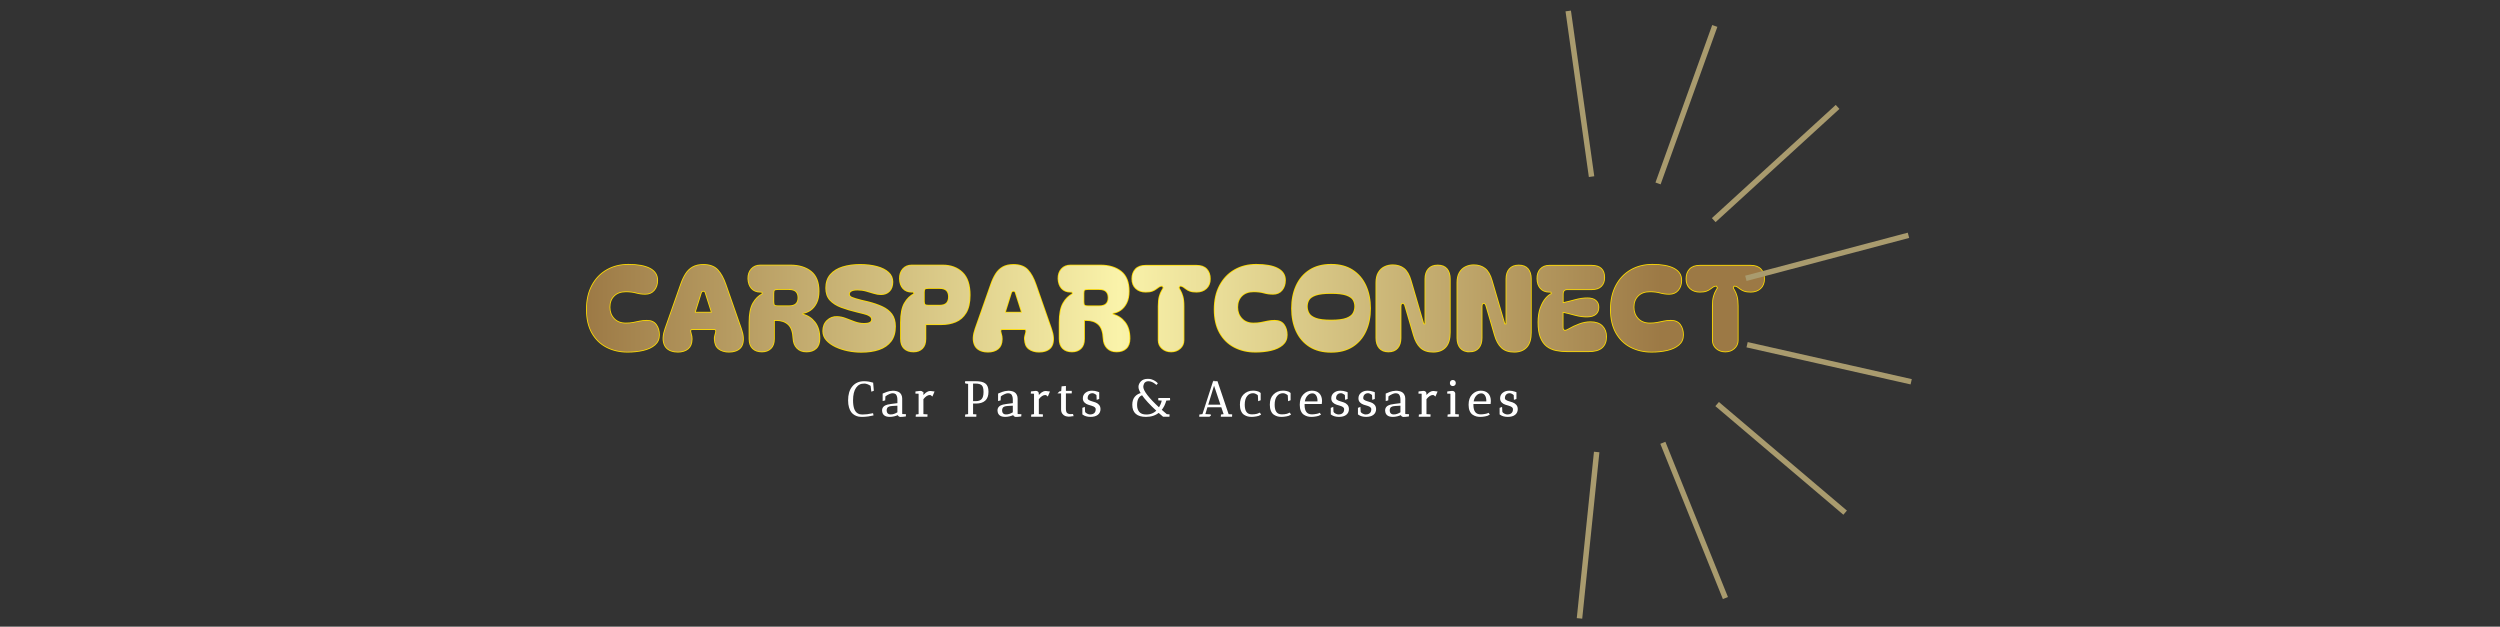 <svg xmlns="http://www.w3.org/2000/svg" xmlns:xlink="http://www.w3.org/1999/xlink" width="1500" height="376" viewBox="0 0 1500 376"><rect x="0" y="0" width="1500" height="376" fill="#333333" stroke="none"/><svg xml:space="preserve" width="1500" height="376" data-version="2" data-id="lg_DeVVXPw6ZMXaJ8PUnS" viewBox="0 0 813 376" x="0" y="0"><rect width="100%" height="100%" fill="transparent"></rect><path fill="none" stroke="#ffdc00" d="M33.05 211.037q-6.95 0-12.51-2.87t-8.75-8.54q-3.19-5.67-3.19-13.96 0-8.3 3.22-14.32 3.23-6.03 8.86-9.25 5.64-3.23 12.87-3.23 8.36 0 12.83 2.34 4.46 2.34 4.46 6.95 0 3.54-1.91 5.85-1.92 2.3-5.25 2.3-2.83 0-5.49-.74-2.66-.75-6.2-.75-4.54 0-7.16 2.62-2.62 2.63-2.62 6.88 0 4.18 2.62 6.98 2.62 2.8 7.16 2.8 2.41 0 4.43-.39 2.02-.39 3.97-.81 1.95-.43 4.21-.43 3.76 0 5.53 2.45 1.78 2.44 1.78 6.06 0 3.61-2.63 5.85-2.62 2.23-6.91 3.22-4.29.99-9.32.99Zm28.28-.14q-4.75-.71-6.16-4.36-1.42-3.65.56-9.25l9.36-26.58q1.28-3.69 2.94-6.31 1.67-2.62 4.18-4.04 2.52-1.42 6.28-1.42 5.67 0 8.54 3.12 2.87 3.12 4.78 8.65l9.29 26.58q1.98 5.6.74 9.25-1.24 3.65-6.06 4.36-3.9.5-6.77-.92-2.87-1.42-3.43-4.61-.43-2.12-.11-3.54t.6-2.27q.21-.71.04-1.38-.18-.68-1.1-.68H71.82q-.92 0-1.09.68-.18.67.1 1.38.29.85.57 2.27.28 1.42-.07 3.54-.57 3.19-3.33 4.61-2.77 1.42-6.67.92Zm11.98-23.32h10.35l-3.68-11.55q-.15-.71-.47-1.1-.31-.39-1.02-.39t-1.03.39q-.32.39-.53 1.1zm67.06 23.32q-3.55 0-5.6-2.16-2.06-2.16-2.2-5.64-.28-6.02-3.01-8.54-2.73-2.51-7.27-2.51h-1.41v11.34q0 3.68-1.99 5.6-1.98 1.91-5.24 1.91-3.48 0-5.46-1.91-1.99-1.92-1.99-5.6v-10q0-7.51 2.24-11.41 2.23-3.9 5.7-5.6l-.35-1.35h-1.14q-3.26 0-5.14-2.09-1.87-2.09-2.02-5.7-.07-3.55 1.92-5.74 1.98-2.2 5.24-2.2h18.08q7.58 0 12.26 3.68 4.68 3.69 4.68 11.77 0 4.18-1.42 6.98-1.42 2.8-3.61 4.29-2.2 1.49-4.61 1.77v.93q4.39 1.06 7.26 4.67 2.88 3.62 2.88 9.71 0 3.9-2.1 5.85-2.09 1.95-5.7 1.95Zm-19.85-34.94v5.24q0 1.56.57 2.06.57.49 2.12.49h6.67q2.97 0 4.32-1.34 1.35-1.35 1.35-3.76 0-2.48-1.35-3.83-1.35-1.34-4.32-1.34h-6.67q-1.55 0-2.12.42-.57.43-.57 2.06zm52.74 35.15q-3.97 0-7.98-.81-4-.82-7.37-2.41-3.36-1.6-5.42-3.9t-2.06-5.35q0-3.9 2.48-6.24 2.49-2.34 5.82-2.2 2.62.07 5.24 1.1 2.63 1.03 5.35 2.02 2.73.99 5.5.99 2.76 0 3.83-.7 1.06-.71 1.06-1.92 0-1.42-1.49-2.34-1.49-.92-3.76-1.41l-3.47-.86q-5.39-1.27-9.64-2.87-4.25-1.59-6.7-4.25-2.44-2.66-2.44-7.12 0-4.89 2.69-7.98 2.69-3.08 7.3-4.5 4.61-1.42 10.28-1.42 5.81 0 10.21 1.21 4.39 1.2 6.84 3.47 2.44 2.27 2.44 5.53 0 3.47-1.88 5.42-1.87 1.95-4.99 1.95-2.06 0-4.29-.71-2.24-.7-4.68-1.38-2.45-.67-5.21-.67-2.48 0-3.76.74-1.27.75-1.27 1.95 0 1.49 1.7 2.2 1.7.71 5.6 1.7l3.97.92q4.89 1.21 8.57 2.91 3.69 1.7 5.75 4.46 2.05 2.77 2.05 7.23 0 5.39-2.55 8.76t-7.09 4.92q-4.54 1.56-10.63 1.56Zm48.27-16.58h-9.78v8.86q0 3.68-1.95 5.6-1.95 1.91-5.14 1.91h-.07q-3.47 0-5.49-1.91-2.02-1.92-2.02-5.6v-10q0-7.51 2.26-11.41 2.27-3.9 5.75-5.6l-.36-1.35h-1.2q-3.26 0-5.14-2.09t-1.95-5.7q-.07-3.55 1.88-5.74 1.95-2.2 5.21-2.2h18.64q7.16 0 11.66 4.29t4.5 13.5q0 6.66-2.34 10.49t-6.17 5.39q-3.82 1.56-8.29 1.56zm-10.7-19.21v5.53q0 1.56.6 2.05.6.5 2.16.5h6.59q2.98 0 4.33-1.38 1.34-1.39 1.34-3.94t-1.34-3.9q-1.35-1.34-4.33-1.34h-6.59q-1.56 0-2.16.42-.6.43-.6 2.06zm36.57 35.58q-4.75-.71-6.16-4.36-1.42-3.65.56-9.25l9.36-26.58q1.28-3.69 2.94-6.31 1.67-2.62 4.18-4.04 2.52-1.42 6.28-1.42 5.67 0 8.54 3.12 2.87 3.12 4.78 8.65l9.29 26.58q1.98 5.6.74 9.25-1.24 3.65-6.06 4.36-3.9.5-6.77-.92-2.87-1.42-3.43-4.61-.43-2.12-.11-3.54t.6-2.27q.21-.71.04-1.38-.18-.68-1.1-.68h-13.19q-.92 0-1.09.68-.18.67.1 1.38.28.85.57 2.27.28 1.42-.07 3.54-.57 3.19-3.33 4.61-2.77 1.42-6.67.92Zm11.98-23.32h10.35l-3.68-11.55q-.15-.71-.47-1.1-.31-.39-1.02-.39t-1.03.39q-.32.39-.53 1.1zm67.06 23.32q-3.55 0-5.6-2.16-2.06-2.16-2.2-5.64-.28-6.02-3.01-8.54-2.73-2.51-7.27-2.51h-1.41v11.34q0 3.68-1.99 5.6-1.98 1.91-5.24 1.91-3.48 0-5.46-1.91-1.99-1.92-1.99-5.6v-10q0-7.51 2.24-11.41 2.23-3.9 5.7-5.6l-.35-1.35h-1.14q-3.26 0-5.14-2.09-1.87-2.09-2.02-5.7-.07-3.55 1.92-5.74 1.98-2.2 5.24-2.2h18.08q7.58 0 12.26 3.68 4.68 3.69 4.68 11.77 0 4.18-1.42 6.98-1.42 2.8-3.61 4.29-2.2 1.49-4.61 1.77v.93q4.39 1.06 7.26 4.67 2.88 3.62 2.88 9.71 0 3.9-2.1 5.85-2.09 1.95-5.7 1.95Zm-19.85-34.94v5.24q0 1.56.57 2.06.56.49 2.12.49h6.67q2.97 0 4.32-1.34 1.35-1.35 1.35-3.76 0-2.48-1.35-3.83-1.35-1.34-4.32-1.34h-6.67q-1.56 0-2.12.42-.57.43-.57 2.06zm37.29-.93q-3.55 0-5.78-2.05-2.23-2.06-2.23-5.67 0-3.55 2.02-5.71t5.99-2.16h30.55q3.97 0 5.99 2.16t2.02 5.71q0 3.61-2.24 5.67-2.23 2.05-5.77 2.05-2.41 0-3.87-.53-1.45-.53-2.37-1.27-.92-.75-1.77-1.28t-2.13-.53l-.64 1.28q.29.63.99 1.8.71 1.17 1.35 3.33.64 2.17.64 5.85v20.49q0 2.9-2.16 4.82-2.16 1.91-5.28 1.91-3.19 0-5.36-1.91-2.16-1.92-2.16-4.82v-20.49q0-3.68.64-5.85.64-2.16 1.38-3.33.75-1.17 1.03-1.8l-.71-1.28q-1.27 0-2.12.53-.86.53-1.78 1.28-.92.74-2.34 1.27-1.41.53-3.89.53Zm65.85 36.01q-6.95 0-12.51-2.87-5.57-2.87-8.76-8.54-3.19-5.67-3.19-13.96 0-8.3 3.23-14.32 3.22-6.03 8.86-9.25 5.63-3.23 12.86-3.23 8.37 0 12.83 2.34 4.47 2.34 4.47 6.95 0 3.54-1.92 5.85-1.91 2.3-5.24 2.3-2.84 0-5.49-.74-2.66-.75-6.21-.75-4.53 0-7.16 2.62-2.62 2.63-2.62 6.88 0 4.18 2.62 6.98 2.63 2.8 7.16 2.8 2.41 0 4.43-.39 2.02-.39 3.97-.81 1.95-.43 4.22-.43 3.76 0 5.53 2.45 1.77 2.44 1.77 6.06 0 3.61-2.62 5.85-2.62 2.23-6.91 3.22-4.29.99-9.32.99Zm45.43.07q-7.58 0-12.83-3.33-5.24-3.33-7.94-9.21-2.69-5.89-2.69-13.54 0-7.59 2.69-13.5 2.7-5.92 7.94-9.29 5.25-3.37 12.83-3.37 7.59 0 12.8 3.37 5.21 3.37 7.9 9.29 2.69 5.91 2.69 13.5 0 7.65-2.69 13.54-2.69 5.88-7.9 9.21-5.21 3.33-12.8 3.33Zm-14.53-27.21q0 2.19 1.07 4.14 1.06 1.95 4.18 3.12 3.12 1.17 9.28 1.17 6.17 0 9.25-1.17 3.09-1.17 4.15-3.12 1.06-1.95 1.06-4.14 0-2.27-1.06-4.08t-4.15-2.91q-3.08-1.1-9.25-1.1-6.16 0-9.28 1.1-3.12 1.1-4.18 2.91-1.07 1.81-1.07 4.08Zm48.91 27q-3.54 0-5.39-2.2-1.84-2.19-1.84-5.88v-33.24q0-3.69 1.38-5.99 1.39-2.31 3.62-3.37 2.23-1.06 4.85-1.06 3.9 0 6.6 2.05 2.69 2.06 4.18 7.23l7.65 26.16h1.14v-27.22q0-3.76 1.91-5.92 1.92-2.16 5.46-2.16 3.69 0 5.49 2.16 1.81 2.16 1.81 5.92v32.04q0 5.95-2.62 8.79-2.62 2.83-7.37 2.83-4.82 0-7.52-2.55-2.69-2.55-4.11-7.51l-5.03-17.23q-.14-.71-.53-1.31-.39-.6-1.03-.6-.78 0-1.06.6-.29.6-.29 1.31v19.07q0 3.69-1.84 5.88-1.84 2.2-5.46 2.2Zm48.63 0q-3.55 0-5.39-2.2-1.84-2.19-1.84-5.88v-33.24q0-3.69 1.38-5.99 1.38-2.31 3.62-3.37 2.23-1.06 4.85-1.06 3.9 0 6.59 2.05 2.7 2.06 4.18 7.23l7.66 26.16h1.13v-27.22q0-3.76 1.92-5.92 1.91-2.16 5.46-2.16 3.68 0 5.49 2.16t1.81 5.92v32.04q0 5.95-2.63 8.79-2.62 2.83-7.37 2.83-4.82 0-7.51-2.55-2.69-2.55-4.11-7.51l-5.03-17.23q-.15-.71-.54-1.31-.39-.6-1.02-.6-.78 0-1.07.6-.28.6-.28 1.31v19.07q0 3.69-1.84 5.88-1.85 2.2-5.46 2.2Zm71.38-.14h-12.69q-3.47 0-6.63-.64-3.15-.64-5.53-2.44-2.37-1.81-3.75-5.25-1.39-3.44-1.39-9.04 0-5.03 1.35-8.64 1.35-3.62 3.23-5.75 1.87-2.12 3.43-2.62l-.35-1.35h-1.21q-3.26 0-5.13-2.09-1.88-2.09-1.95-5.7-.07-3.55 1.87-5.67 1.95-2.13 5.21-2.13h25.45q7.59 0 7.59 7.09 0 3.19-1.85 5.1-1.84 1.92-5.74 1.92h-14.67q-2.62 0-2.62 3.04v5.32q3.54-.78 7.4-1.84 3.87-1.07 7.34-1.07 3.33 0 5 1.46 1.66 1.45 1.66 3.93 0 2.55-1.66 4.01-1.67 1.45-5 1.52-3.47.07-7.37-.99-3.9-1.07-7.44-1.85v9.29q0 1.35.74 1.88.74.53 2.37-.39 3.55-2.06 6.95-3.3 3.4-1.24 6.66-1.24 4.61 0 6.99 2.41 2.37 2.41 2.37 6.31 0 4.18-2.52 6.45-2.51 2.27-8.11 2.27zm37.92.28q-6.95 0-12.51-2.87t-8.75-8.54q-3.19-5.67-3.19-13.96 0-8.3 3.22-14.32 3.23-6.03 8.86-9.25 5.64-3.23 12.87-3.23 8.36 0 12.83 2.34 4.46 2.34 4.46 6.95 0 3.54-1.91 5.85-1.92 2.3-5.25 2.3-2.83 0-5.49-.74-2.66-.75-6.2-.75-4.54 0-7.16 2.62-2.62 2.63-2.62 6.88 0 4.18 2.62 6.98 2.62 2.8 7.16 2.8 2.41 0 4.43-.39 2.02-.39 3.97-.81 1.95-.43 4.21-.43 3.76 0 5.53 2.45 1.78 2.44 1.78 6.06 0 3.61-2.63 5.85-2.62 2.23-6.91 3.22-4.29.99-9.32.99Zm28.92-36.01q-3.54 0-5.78-2.05-2.23-2.06-2.23-5.67 0-3.55 2.02-5.71t5.99-2.16h30.55q3.97 0 5.99 2.16t2.02 5.71q0 3.61-2.23 5.67-2.23 2.05-5.78 2.05-2.41 0-3.86-.53-1.45-.53-2.38-1.27-.92-.75-1.77-1.28t-2.12-.53l-.64 1.28q.28.63.99 1.8t1.35 3.33q.63 2.17.63 5.85v20.49q0 2.9-2.16 4.82-2.16 1.91-5.28 1.91-3.19 0-5.35-1.91-2.16-1.92-2.16-4.82v-20.49q0-3.68.64-5.85.63-2.16 1.38-3.33.74-1.17 1.03-1.8l-.71-1.28q-1.28 0-2.13.53-.85.53-1.77 1.28-.92.74-2.34 1.27t-3.9.53Z"></path><g transform="translate(30.255 184.952)"><linearGradient id="a" x1="-.032" x2="13.801" y1="0" y2="0" gradientUnits="objectBoundingBox"><stop offset="0%" stop-color="#9c7945"></stop><stop offset="49.8%" stop-color="#faf3aa"></stop><stop offset="100%" stop-color="#9c7945"></stop></linearGradient><path fill="url(#a)" d="M28.15 422.34q-6.95 0-12.51-2.87t-8.75-8.54q-3.19-5.67-3.19-13.96 0-8.3 3.22-14.32 3.23-6.03 8.86-9.25 5.64-3.23 12.87-3.23 8.36 0 12.83 2.34 4.46 2.34 4.46 6.95 0 3.54-1.91 5.85-1.92 2.3-5.25 2.3-2.83 0-5.49-.74-2.66-.75-6.2-.75-4.54 0-7.16 2.62-2.62 2.63-2.62 6.88 0 4.18 2.62 6.98 2.62 2.8 7.16 2.8 2.41 0 4.43-.39 2.02-.39 3.97-.81 1.95-.43 4.21-.43 3.76 0 5.53 2.45 1.78 2.44 1.78 6.06 0 3.61-2.63 5.85-2.62 2.23-6.91 3.22-4.29.99-9.32.99" transform="translate(-25.355 -396.255)"></path></g><g transform="translate(78.43 185.069)"><linearGradient id="b" x1="-.964" x2="11.886" y1="0" y2="0" gradientUnits="objectBoundingBox"><stop offset="0%" stop-color="#9c7945"></stop><stop offset="49.8%" stop-color="#faf3aa"></stop><stop offset="100%" stop-color="#9c7945"></stop></linearGradient><path fill="url(#b)" d="M56.43 422.2q-4.75-.71-6.16-4.36-1.42-3.65.56-9.25l9.36-26.58q1.28-3.69 2.94-6.31 1.67-2.62 4.18-4.04 2.52-1.42 6.28-1.42 5.67 0 8.54 3.12 2.87 3.12 4.78 8.65l9.29 26.58q1.98 5.6.74 9.25-1.24 3.65-6.06 4.36-3.9.5-6.77-.92-2.87-1.42-3.43-4.61-.43-2.12-.11-3.54t.6-2.27q.21-.71.04-1.38-.18-.68-1.1-.68H66.92q-.92 0-1.09.68-.18.67.1 1.38.29.85.57 2.27.28 1.42-.07 3.54-.57 3.19-3.33 4.61-2.77 1.42-6.67.92m11.98-23.32h10.35l-3.68-11.55q-.15-.71-.47-1.1-.31-.39-1.02-.39t-1.03.39q-.32.39-.53 1.1z" transform="translate(-73.53 -396.372)"></path></g><g transform="translate(126.82 185.097)"><linearGradient id="c" x1="-2.165" x2="12.106" y1="0" y2="0" gradientUnits="objectBoundingBox"><stop offset="0%" stop-color="#9c7945"></stop><stop offset="49.8%" stop-color="#faf3aa"></stop><stop offset="100%" stop-color="#9c7945"></stop></linearGradient><path fill="url(#c)" d="M135.47 422.2q-3.55 0-5.6-2.16-2.06-2.16-2.2-5.64-.28-6.02-3.01-8.54-2.73-2.51-7.27-2.51h-1.41v11.34q0 3.68-1.99 5.6-1.98 1.91-5.24 1.91-3.48 0-5.46-1.91-1.99-1.92-1.99-5.6v-10q0-7.51 2.24-11.41 2.23-3.9 5.7-5.6l-.35-1.35h-1.14q-3.26 0-5.14-2.09-1.87-2.09-2.02-5.7-.07-3.55 1.92-5.74 1.98-2.2 5.24-2.2h18.08q7.58 0 12.26 3.68 4.68 3.69 4.68 11.77 0 4.18-1.42 6.98-1.42 2.8-3.61 4.29-2.2 1.49-4.61 1.77v.93q4.39 1.06 7.26 4.67 2.88 3.62 2.88 9.71 0 3.9-2.1 5.85-2.09 1.95-5.7 1.95m-19.85-34.94v5.24q0 1.56.57 2.06.57.49 2.12.49h6.67q2.97 0 4.32-1.34 1.35-1.35 1.35-3.76 0-2.48-1.35-3.83-1.35-1.34-4.32-1.34h-6.67q-1.55 0-2.12.42-.57.43-.57 2.06" transform="translate(-121.92 -396.4)"></path></g><g transform="translate(171.98 185.022)"><linearGradient id="d" x1="-3.16" x2="11.087" y1="0" y2="0" gradientUnits="objectBoundingBox"><stop offset="0%" stop-color="#9c7945"></stop><stop offset="49.8%" stop-color="#faf3aa"></stop><stop offset="100%" stop-color="#9c7945"></stop></linearGradient><path fill="url(#d)" d="M168.36 422.41q-3.97 0-7.98-.81-4-.82-7.37-2.41-3.36-1.6-5.42-3.9t-2.06-5.35q0-3.9 2.48-6.24 2.49-2.34 5.82-2.2 2.62.07 5.24 1.1 2.63 1.03 5.35 2.02 2.73.99 5.5.99 2.76 0 3.83-.7 1.06-.71 1.06-1.92 0-1.42-1.49-2.34-1.49-.92-3.76-1.41l-3.47-.86q-5.39-1.27-9.64-2.87-4.25-1.59-6.7-4.25-2.44-2.66-2.44-7.12 0-4.89 2.69-7.98 2.69-3.08 7.3-4.5 4.61-1.42 10.28-1.42 5.81 0 10.21 1.21 4.39 1.2 6.84 3.47 2.44 2.27 2.44 5.53 0 3.47-1.88 5.42-1.87 1.95-4.99 1.95-2.06 0-4.29-.71-2.24-.7-4.68-1.38-2.45-.67-5.21-.67-2.48 0-3.76.74-1.27.75-1.27 1.95 0 1.49 1.7 2.2 1.7.71 5.6 1.7l3.97.92q4.89 1.21 8.57 2.91 3.69 1.7 5.75 4.46 2.05 2.77 2.05 7.23 0 5.39-2.55 8.76t-7.09 4.92q-4.54 1.56-10.63 1.56" transform="translate(-167.08 -396.325)"></path></g><g transform="translate(217.375 185.097)"><linearGradient id="e" x1="-4.259" x2="10.351" y1="0" y2="0" gradientUnits="objectBoundingBox"><stop offset="0%" stop-color="#9c7945"></stop><stop offset="49.8%" stop-color="#faf3aa"></stop><stop offset="100%" stop-color="#9c7945"></stop></linearGradient><path fill="url(#e)" d="M216.63 405.83h-9.78v8.86q0 3.68-1.95 5.6-1.95 1.91-5.14 1.91h-.07q-3.47 0-5.49-1.91-2.02-1.92-2.02-5.6v-10q0-7.51 2.26-11.41 2.27-3.9 5.75-5.6l-.36-1.35h-1.2q-3.26 0-5.14-2.09t-1.95-5.7q-.07-3.55 1.88-5.74 1.95-2.2 5.21-2.2h18.64q7.16 0 11.66 4.29t4.5 13.5q0 6.66-2.34 10.49t-6.17 5.39q-3.82 1.56-8.29 1.56m-10.7-19.21v5.53q0 1.56.6 2.05.6.5 2.16.5h6.59q2.98 0 4.33-1.38 1.34-1.39 1.34-3.94t-1.34-3.9q-1.35-1.34-4.33-1.34h-6.59q-1.56 0-2.16.42-.6.43-.6 2.06" transform="translate(-212.475 -396.4)"></path></g><g transform="translate(264.5 185.069)"><linearGradient id="f" x1="-4.666" x2="8.183" y1="0" y2="0" gradientUnits="objectBoundingBox"><stop offset="0%" stop-color="#9c7945"></stop><stop offset="49.8%" stop-color="#faf3aa"></stop><stop offset="100%" stop-color="#9c7945"></stop></linearGradient><path fill="url(#f)" d="M242.5 422.2q-4.75-.71-6.16-4.36-1.42-3.65.56-9.25l9.36-26.58q1.28-3.69 2.94-6.31 1.67-2.62 4.18-4.04 2.52-1.42 6.28-1.42 5.67 0 8.54 3.12 2.87 3.12 4.78 8.65l9.29 26.58q1.98 5.6.74 9.25-1.24 3.65-6.06 4.36-3.9.5-6.77-.92-2.87-1.42-3.43-4.61-.43-2.12-.11-3.54t.6-2.27q.21-.71.04-1.38-.18-.68-1.1-.68h-13.19q-.92 0-1.09.68-.18.67.1 1.38.28.85.57 2.27.28 1.42-.07 3.54-.57 3.19-3.33 4.61-2.77 1.42-6.67.92m11.98-23.32h10.35l-3.68-11.55q-.15-.71-.47-1.1-.31-.39-1.02-.39t-1.03.39q-.32.39-.53 1.1z" transform="translate(-259.6 -396.372)"></path></g><g transform="translate(312.89 185.097)"><linearGradient id="g" x1="-6.247" x2="8.023" y1="0" y2="0" gradientUnits="objectBoundingBox"><stop offset="0%" stop-color="#9c7945"></stop><stop offset="49.8%" stop-color="#faf3aa"></stop><stop offset="100%" stop-color="#9c7945"></stop></linearGradient><path fill="url(#g)" d="M321.54 422.2q-3.55 0-5.6-2.16-2.06-2.16-2.2-5.64-.28-6.02-3.01-8.54-2.73-2.51-7.27-2.51h-1.41v11.34q0 3.68-1.99 5.6-1.98 1.91-5.24 1.91-3.48 0-5.46-1.91-1.99-1.92-1.99-5.6v-10q0-7.51 2.24-11.41 2.23-3.9 5.7-5.6l-.35-1.35h-1.14q-3.26 0-5.14-2.09-1.87-2.09-2.02-5.7-.07-3.55 1.92-5.74 1.98-2.2 5.24-2.2h18.08q7.58 0 12.26 3.68 4.68 3.69 4.68 11.77 0 4.18-1.42 6.98-1.42 2.8-3.61 4.29-2.2 1.49-4.61 1.77v.93q4.39 1.06 7.26 4.67 2.88 3.62 2.88 9.71 0 3.9-2.1 5.85-2.09 1.95-5.7 1.95m-19.85-34.94v5.24q0 1.56.57 2.06.56.49 2.12.49h6.67q2.97 0 4.32-1.34 1.35-1.35 1.35-3.76 0-2.48-1.35-3.83-1.35-1.34-4.32-1.34h-6.67q-1.56 0-2.12.42-.57.43-.57 2.06" transform="translate(-307.99 -396.4)"></path></g><g transform="translate(359.155 185.167)"><linearGradient id="h" x1="-6.904" x2="6.643" y1="0" y2="0" gradientUnits="objectBoundingBox"><stop offset="0%" stop-color="#9c7945"></stop><stop offset="49.8%" stop-color="#faf3aa"></stop><stop offset="100%" stop-color="#9c7945"></stop></linearGradient><path fill="url(#h)" d="M338.98 386.33q-3.55 0-5.78-2.05-2.23-2.06-2.23-5.67 0-3.55 2.02-5.71t5.99-2.16h30.55q3.97 0 5.99 2.16t2.02 5.71q0 3.61-2.24 5.67-2.23 2.05-5.77 2.05-2.41 0-3.87-.53-1.45-.53-2.37-1.27-.92-.75-1.77-1.28t-2.13-.53l-.64 1.28q.29.63.99 1.8.71 1.17 1.35 3.33.64 2.17.64 5.85v20.49q0 2.9-2.16 4.82-2.16 1.91-5.28 1.91-3.19 0-5.36-1.91-2.16-1.92-2.16-4.82v-20.49q0-3.68.64-5.85.64-2.16 1.38-3.33.75-1.17 1.03-1.8l-.71-1.28q-1.27 0-2.12.53-.86.53-1.78 1.28-.92.74-2.34 1.27-1.41.53-3.89.53" transform="translate(-354.255 -396.47)"></path></g><g transform="translate(406.925 184.952)"><linearGradient id="i" x1="-8.059" x2="5.773" y1="0" y2="0" gradientUnits="objectBoundingBox"><stop offset="0%" stop-color="#9c7945"></stop><stop offset="49.8%" stop-color="#faf3aa"></stop><stop offset="100%" stop-color="#9c7945"></stop></linearGradient><path fill="url(#i)" d="M404.83 422.34q-6.95 0-12.51-2.87-5.57-2.87-8.76-8.54-3.19-5.67-3.19-13.96 0-8.3 3.23-14.32 3.22-6.03 8.86-9.25 5.63-3.23 12.86-3.23 8.37 0 12.83 2.34 4.47 2.34 4.47 6.95 0 3.54-1.92 5.85-1.91 2.3-5.24 2.3-2.84 0-5.49-.74-2.66-.75-6.21-.75-4.53 0-7.16 2.62-2.62 2.63-2.62 6.88 0 4.18 2.62 6.98 2.63 2.8 7.16 2.8 2.41 0 4.43-.39 2.02-.39 3.97-.81 1.95-.43 4.22-.43 3.76 0 5.53 2.45 1.77 2.44 1.77 6.06 0 3.61-2.62 5.85-2.62 2.23-6.91 3.22-4.29.99-9.32.99" transform="translate(-402.025 -396.255)"></path></g><g transform="translate(455.125 184.987)"><linearGradient id="j" x1="-8.495" x2="4.414" y1="0" y2="0" gradientUnits="objectBoundingBox"><stop offset="0%" stop-color="#9c7945"></stop><stop offset="49.8%" stop-color="#faf3aa"></stop><stop offset="100%" stop-color="#9c7945"></stop></linearGradient><path fill="url(#j)" d="M450.26 422.41q-7.58 0-12.83-3.33-5.24-3.33-7.94-9.21-2.69-5.89-2.69-13.54 0-7.59 2.69-13.5 2.7-5.92 7.94-9.29 5.25-3.37 12.83-3.37 7.59 0 12.8 3.37 5.21 3.37 7.9 9.29 2.69 5.91 2.69 13.5 0 7.65-2.69 13.54-2.69 5.88-7.9 9.21-5.21 3.33-12.8 3.33m-14.53-27.21q0 2.19 1.07 4.14 1.06 1.95 4.18 3.12 3.12 1.17 9.28 1.17 6.17 0 9.25-1.17 3.09-1.17 4.15-3.12 1.06-1.95 1.06-4.14 0-2.27-1.06-4.08t-4.15-2.91q-3.08-1.1-9.25-1.1-6.16 0-9.28 1.1-3.12 1.1-4.18 2.91-1.07 1.81-1.07 4.08" transform="translate(-450.225 -396.29)"></path></g><g transform="translate(504.355 185.097)"><linearGradient id="k" x1="-9.771" x2="3.542" y1="0" y2="0" gradientUnits="objectBoundingBox"><stop offset="0%" stop-color="#9c7945"></stop><stop offset="49.8%" stop-color="#faf3aa"></stop><stop offset="100%" stop-color="#9c7945"></stop></linearGradient><path fill="url(#k)" d="M484.64 422.2q-3.54 0-5.39-2.2-1.84-2.19-1.84-5.88v-33.24q0-3.69 1.38-5.99 1.39-2.31 3.62-3.37 2.23-1.06 4.85-1.06 3.9 0 6.6 2.05 2.69 2.06 4.18 7.23l7.65 26.16h1.14v-27.22q0-3.76 1.91-5.92 1.92-2.16 5.46-2.16 3.69 0 5.49 2.16 1.81 2.16 1.81 5.92v32.04q0 5.95-2.62 8.79-2.62 2.83-7.37 2.83-4.82 0-7.52-2.55-2.69-2.55-4.11-7.51l-5.03-17.23q-.14-.71-.53-1.31-.39-.6-1.03-.6-.78 0-1.06.6-.29.6-.29 1.31v19.07q0 3.69-1.84 5.88-1.84 2.2-5.46 2.2" transform="translate(-499.455 -396.4)"></path></g><g transform="translate(552.985 185.097)"><linearGradient id="l" x1="-10.771" x2="2.542" y1="0" y2="0" gradientUnits="objectBoundingBox"><stop offset="0%" stop-color="#9c7945"></stop><stop offset="49.8%" stop-color="#faf3aa"></stop><stop offset="100%" stop-color="#9c7945"></stop></linearGradient><path fill="url(#l)" d="M533.27 422.2q-3.55 0-5.39-2.2-1.84-2.19-1.84-5.88v-33.24q0-3.69 1.38-5.99 1.38-2.31 3.62-3.37 2.23-1.06 4.85-1.06 3.9 0 6.59 2.05 2.7 2.06 4.18 7.23l7.66 26.16h1.13v-27.22q0-3.76 1.92-5.92 1.91-2.16 5.46-2.16 3.68 0 5.49 2.16t1.81 5.92v32.04q0 5.95-2.63 8.79-2.62 2.83-7.37 2.83-4.82 0-7.51-2.55-2.69-2.55-4.11-7.51l-5.03-17.23q-.15-.71-.54-1.31-.39-.6-1.02-.6-.78 0-1.07.6-.28.6-.28 1.31v19.07q0 3.69-1.84 5.88-1.85 2.2-5.46 2.2" transform="translate(-548.085 -396.4)"></path></g><g transform="translate(599.545 185.097)"><linearGradient id="m" x1="-13.152" x2="1.84" y1="0" y2="0" gradientUnits="objectBoundingBox"><stop offset="0%" stop-color="#9c7945"></stop><stop offset="49.8%" stop-color="#faf3aa"></stop><stop offset="100%" stop-color="#9c7945"></stop></linearGradient><path fill="url(#m)" d="M604.65 422.06h-12.69q-3.47 0-6.63-.64-3.15-.64-5.53-2.44-2.37-1.81-3.75-5.25-1.39-3.44-1.39-9.04 0-5.03 1.35-8.64 1.35-3.62 3.23-5.75 1.87-2.12 3.43-2.62l-.35-1.35h-1.21q-3.26 0-5.13-2.09-1.88-2.09-1.95-5.7-.07-3.55 1.87-5.67 1.95-2.13 5.21-2.13h25.45q7.59 0 7.59 7.09 0 3.19-1.85 5.1-1.84 1.92-5.74 1.92h-14.67q-2.62 0-2.62 3.04v5.32q3.54-.78 7.4-1.84 3.87-1.07 7.34-1.07 3.33 0 5 1.46 1.66 1.45 1.66 3.93 0 2.55-1.66 4.01-1.67 1.45-5 1.52-3.47.07-7.37-.99-3.9-1.07-7.44-1.85v9.29q0 1.35.74 1.88.74.53 2.37-.39 3.55-2.06 6.95-3.3 3.4-1.24 6.66-1.24 4.61 0 6.99 2.41 2.37 2.41 2.37 6.31 0 4.18-2.52 6.45-2.51 2.27-8.11 2.27" transform="translate(-594.645 -396.4)"></path></g><g transform="translate(644.675 184.952)"><linearGradient id="n" x1="-13.126" x2=".707" y1="0" y2="0" gradientUnits="objectBoundingBox"><stop offset="0%" stop-color="#9c7945"></stop><stop offset="49.8%" stop-color="#faf3aa"></stop><stop offset="100%" stop-color="#9c7945"></stop></linearGradient><path fill="url(#n)" d="M642.57 422.34q-6.95 0-12.51-2.87t-8.75-8.54q-3.19-5.67-3.19-13.96 0-8.3 3.22-14.32 3.23-6.03 8.86-9.25 5.64-3.23 12.87-3.23 8.36 0 12.83 2.34 4.46 2.34 4.46 6.95 0 3.54-1.91 5.85-1.92 2.3-5.25 2.3-2.83 0-5.49-.74-2.66-.75-6.2-.75-4.54 0-7.16 2.62-2.62 2.63-2.62 6.88 0 4.18 2.62 6.98 2.62 2.8 7.16 2.8 2.41 0 4.43-.39 2.02-.39 3.97-.81 1.95-.43 4.21-.43 3.76 0 5.53 2.45 1.78 2.44 1.78 6.06 0 3.61-2.63 5.85-2.62 2.23-6.91 3.22-4.29.99-9.32.99" transform="translate(-639.775 -396.255)"></path></g><g transform="translate(691.665 185.167)"><linearGradient id="o" x1="-13.854" x2="-.307" y1="0" y2="0" gradientUnits="objectBoundingBox"><stop offset="0%" stop-color="#9c7945"></stop><stop offset="49.8%" stop-color="#faf3aa"></stop><stop offset="100%" stop-color="#9c7945"></stop></linearGradient><path fill="url(#o)" d="M671.49 386.33q-3.54 0-5.78-2.05-2.23-2.06-2.23-5.67 0-3.55 2.02-5.71t5.99-2.16h30.55q3.97 0 5.99 2.16t2.02 5.71q0 3.61-2.23 5.67-2.23 2.05-5.78 2.05-2.41 0-3.86-.53-1.45-.53-2.38-1.27-.92-.75-1.77-1.28t-2.12-.53l-.64 1.28q.28.63.99 1.8t1.35 3.33q.63 2.17.63 5.85v20.49q0 2.9-2.16 4.82-2.16 1.91-5.28 1.91-3.19 0-5.35-1.91-2.16-1.92-2.16-4.82v-20.49q0-3.68.64-5.85.63-2.16 1.38-3.33.74-1.17 1.03-1.8l-.71-1.28q-1.28 0-2.13.53-.85.53-1.77 1.28-.92.74-2.34 1.27t-3.9.53" transform="translate(-686.765 -396.47)"></path></g><path fill="none" stroke="#fff" d="M174.94 229.627q-3.28 0-5.2 2.73-1.91 2.73-1.91 7.89 0 6.26 2.87 8.09.87.55 1.61.71.74.16 1.64.16 2.87 0 6-.7l.09.41q-.49.17-2.63.45-2.13.27-3.46.27t-2.32-.18q-.99-.19-2.09-.8-1.1-.61-1.87-1.61t-1.29-2.74q-.52-1.74-.52-4.06 0-5.14 2.35-8.01 2.46-3.01 6.73-3.01 1.3 0 2.82.24 1.53.25 2.16.48l.35 4.18-.55.2-.38-3.1q-2.35-1.6-4.4-1.6Zm20.59 18.8h-.09q-2.61 1.21-5.08 1.21-3.85 0-4.09-3.04-.02-.2-.02-.38 0-2.23 2.92-2.99 1.74-.37 6.27-.89v-2.56q0-1.21-.29-2.08-.29-.87-.64-1.29-.35-.43-.9-.66-.69-.29-1.55-.29-.86 0-1.96.44-1.59.66-2.84 1.68l-.12 2.26-.55.15v-3.51l.29-.12q2.27-.98 3.45-1.19 1.19-.2 1.74-.21.56-.02 1.06.01.51.03 1.32.26t1.41.65q.59.42 1.03 1.26.43.85.43 2.01v8.87q0 .9.47.9l1.77.09-.03.43q-1.63.23-2.9.23-.35-.03-.73-.36-.37-.33-.37-.88Zm-4.64.75q2.14 0 4.55-1.51v-4.78q-4.35.14-5.47.5-1.11.37-1.54 1.14-.42.76-.42 1.52v.29q.09 1.51.9 2.17.82.67 1.98.67Zm19.16-12.96v2.32q2.3-3.37 4.5-3.43h.35l1.62.21-.75 1.74q-.55-.55-1.42-.55-2.12.03-4.3 2.81v9.63l2.47.14q0 .03-.03.44l-6.09.03q0-.26.03-.41l1.51-.2q.23-.03.23-.41v-12.58q-.06-.21-.17-.21l-1.74-.06.02-.4q1.57-.26 2.38-.26.81 0 1.1.37.29.38.29.82Zm25.93-6.64.06-.35h6.03q3.57 0 5.29 1.22 1.73 1.21 1.73 4.59t-1.79 4.99q-1.78 1.61-5.23 1.61h-2.23v7.34l2 .11q0 .03-.03.44l-5.8.03q0-.26.03-.41l1.51-.2q.2-.03.32-.26v-18.56q-.12-.26-.32-.29l-1.54-.18q-.03-.03-.03-.08Zm5.95.08h-2.09v11.54h2.09q2.61 0 3.9-1.39t1.29-4.65q0-3.26-1.28-4.38t-3.91-1.12Zm22.85 18.77h-.09q-2.61 1.21-5.07 1.21-3.86 0-4.09-3.04-.03-.2-.03-.38 0-2.23 2.93-2.99 1.74-.37 6.26-.89v-2.56q0-1.21-.29-2.08-.29-.87-.64-1.29-.35-.43-.9-.66-.69-.29-1.55-.29-.85 0-1.96.44-1.59.66-2.84 1.68l-.11 2.26-.55.15v-3.51l.29-.12q2.26-.98 3.45-1.19 1.19-.2 1.74-.21.55-.02 1.05.01.51.03 1.32.26.82.23 1.41.65.6.42 1.03 1.26.44.85.44 2.01v8.87q0 .9.46.9l1.77.09-.03.43q-1.62.23-2.9.23-.35-.03-.73-.36-.37-.33-.37-.88Zm-4.64.75q2.14 0 4.55-1.51v-4.78q-4.35.14-5.47.5-1.11.37-1.53 1.14-.42.76-.42 1.52v.29q.08 1.51.9 2.17.81.67 1.97.67Zm19.17-12.96v2.32q2.29-3.37 4.49-3.43h.35l1.62.21-.75 1.74q-.55-.55-1.42-.55-2.12.03-4.29 2.81v9.63l2.46.14q0 .03-.03.44l-6.09.03q0-.26.03-.41l1.51-.2q.23-.03.23-.41v-12.58q-.06-.21-.17-.21l-1.74-.06.03-.4q1.56-.26 2.37-.26.82 0 1.11.37.29.38.29.82Zm19.48 12.76 1.14-.06.08.29q-.03 0-.4.09-.87.2-1.95.2-.98-.06-1.79-.33-.82-.28-1.51-1.16-.7-.89-.7-2.28v-10.18h-1.48l.23-.23 1.28-.26.23-2.79 1.63-.14v2.9h3.51v.52h-3.51v9.69q0 2.2.92 2.97.93.77 2.32.77Zm11.75.2q.17 0 .35-.03 1.51-.03 2.52-.94 1.02-.92 1.02-2.68 0-1.74-2.73-2.53-1.13-.32-2.26-.69-1.13-.38-1.93-1.19-.8-.81-.8-2.12 0-1.86 1.42-2.97 1.42-1.12 3.6-1.12 1.62 0 3.28.58l.52.2v3.34l-.55.2-.12-2.46q-1.68-1.34-2.81-1.34-1.6 0-2.53.95-.92.94-.92 2.5 0 .9.79 1.45.8.56 1.93.87 1.13.32 2.26.72 1.14.39 1.93 1.27.8.89.8 2.31 0 1.91-1.44 3.03-1.43 1.11-4.07 1.11-2.64 0-4.38-1.24v-3.34l.52-.2.15 2.46q.4.76 1.46 1.31t1.99.55Zm41.38-9.86 6.09-.03q0 .03.03.44l-2.14.17q-.96 3.71-3.02 6.06 1.33 1.19 3.48 3.02l1.39.11q0 .03-.03.44l-2.52.03h-.64l-2.84-2.47q-3.02 2.55-7.6 2.55-7.74 0-7.74-6.75 0-2.9 1.43-4.57 1.44-1.67 3.88-2.16-1.6-2.44-1.6-4 0-1.57 1.28-2.96 1.27-1.39 3.82-1.39 1.37 0 2.09.27.73.28 1.13.45.41.18.79.44.37.26.61.4.46.32.75.61l-.23.29q-2.44-2.03-4.76-2.03-1.1 0-1.87.45t-1.12 1.12q-.6 1.22-.6 2.26 0 3.89 10 13.08 1.48-2.12 2.12-4.84 0-.35-.35-.41l-1.8-.15q-.03-.17-.03-.43zm-7.6 9.89q4.01 0 6.67-2.81-6.35-5.83-9.04-9.81-1.77.5-2.73 2.09-.96 1.6-.96 4.35 0 2.76 1.45 4.47t4.61 1.71Zm38.08.32-5.83.03.03-.41 1.51-.2q.2-.03.35-.38l6.26-19.34h1.92l6.67 19.75 2 .11q0 .03-.03.44l-5.8.03q0-.26.03-.41l1.5-.2q.24-.03.24-.35l-1.6-4.73h-9.05l-1.53 5.05 3.36.17q0 .03-.03.44zm7.05-6.24-4.53-13.51-4.14 13.51zm18.91-7.86q-2.47 0-3.99 1.93t-1.52 5.47q0 6.29 4.78 6.29 1.89 0 3.22-.36 1.33-.36 1.45-.45l.2.32q-.66.43-2.2.72t-2.78.29q-1.25 0-2.27-.26-1.01-.26-2.04-.93-1.03-.66-1.64-2.1-.61-1.43-.61-3.49 0-3.8 1.94-5.74 2.18-2.24 5.49-2.24 1.04 0 2.21.28 1.18.27 1.82.85v3.8l-.55.21-.15-3.05q-.64-.67-1.55-1.1-.91-.44-1.81-.44Zm17.95 0q-2.47 0-3.99 1.93t-1.52 5.47q0 6.29 4.78 6.29 1.89 0 3.22-.36 1.34-.36 1.45-.45l.2.32q-.66.43-2.2.72t-2.78.29q-1.25 0-2.27-.26-1.01-.26-2.04-.93-1.03-.66-1.64-2.1-.61-1.43-.61-3.49 0-3.8 1.95-5.74 2.17-2.24 5.48-2.24 1.04 0 2.21.28 1.18.27 1.82.85v3.8l-.55.21-.15-3.05q-.64-.67-1.55-1.1-.91-.44-1.81-.44Zm12.44 7.43q0 6.26 4.87 6.26 1.28 0 2.73-.27 1.45-.28 1.85-.51l.21.29q-.67.43-2.19.72-1.53.29-2.79.29t-2.26-.26q-1-.26-2.04-.93-1.05-.66-1.66-2.08-.61-1.42-.61-3.48 0-3.83 1.98-5.86 2.05-2.12 4.78-2.12 2.73 0 4.16 1.51 1.44 1.51 1.44 4.23 0 .58-.09 1.25h-10.35q-.03.32-.03.96Zm8.76-2.41q0-2.17-.96-3.55t-2.61-1.38q-2.15 0-3.63 1.89-1.18 1.47-1.47 3.94h8.64q.03-.32.03-.9Zm12.09 8.73q.17 0 .35-.03 1.51-.03 2.52-.94 1.02-.92 1.02-2.68 0-1.74-2.73-2.53-1.13-.32-2.26-.69-1.13-.38-1.93-1.19-.8-.81-.8-2.12 0-1.86 1.42-2.97 1.42-1.12 3.6-1.12 1.62 0 3.28.58l.52.2v3.34l-.55.2-.12-2.46q-1.68-1.34-2.81-1.34-1.6 0-2.53.95-.92.94-.92 2.5 0 .9.79 1.45.8.56 1.93.87 1.13.32 2.26.72 1.14.39 1.93 1.27.8.89.8 2.31 0 1.91-1.44 3.03-1.43 1.11-4.07 1.11-2.64 0-4.38-1.24v-3.34l.52-.2.15 2.46q.4.76 1.46 1.31t1.99.55Zm16.3 0q.17 0 .35-.03 1.5-.03 2.52-.94 1.01-.92 1.01-2.68 0-1.74-2.72-2.53-1.13-.32-2.26-.69-1.14-.38-1.93-1.19-.8-.81-.8-2.12 0-1.86 1.42-2.97 1.42-1.12 3.6-1.12 1.62 0 3.27.58l.53.2v3.34l-.56.2-.11-2.46q-1.68-1.34-2.81-1.34-1.6 0-2.53.95-.93.94-.93 2.5 0 .9.8 1.45.8.56 1.93.87 1.13.32 2.26.72 1.13.39 1.93 1.27.8.89.8 2.31 0 1.91-1.44 3.03-1.43 1.11-4.07 1.11-2.64 0-4.38-1.24v-3.34l.52-.2.15 2.46q.4.76 1.46 1.31t1.99.55Zm21.46-.75h-.09q-2.61 1.21-5.07 1.21-3.86 0-4.09-3.04-.03-.2-.03-.38 0-2.23 2.93-2.99 1.74-.37 6.26-.89v-2.56q0-1.21-.29-2.08-.29-.87-.64-1.29-.35-.43-.9-.66-.69-.29-1.55-.29-.85 0-1.96.44-1.59.66-2.84 1.68l-.11 2.26-.55.15v-3.51l.29-.12q2.26-.98 3.45-1.19 1.19-.2 1.74-.21.55-.02 1.05.01.51.03 1.32.26.82.23 1.41.65.6.42 1.03 1.26.44.85.44 2.01v8.87q0 .9.46.9l1.77.09-.03.43q-1.62.23-2.9.23-.35-.03-.73-.36-.37-.33-.37-.88Zm-4.64.75q2.14 0 4.55-1.51v-4.78q-4.35.14-5.47.5-1.11.37-1.53 1.14-.42.76-.42 1.52v.29q.08 1.51.9 2.17.81.67 1.97.67Zm19.17-12.96v2.32q2.29-3.37 4.49-3.43h.35l1.62.21-.75 1.74q-.55-.55-1.42-.55-2.12.03-4.29 2.81v9.63l2.46.14q0 .03-.03.44l-6.09.03q0-.26.03-.41l1.51-.2q.23-.03.23-.41v-12.58q-.06-.21-.17-.21l-1.74-.06.03-.4q1.56-.26 2.37-.26.82 0 1.11.37.29.38.29.82Zm17.25 0v12.73l2.18.14q0 .03-.03.44l-5.8.03q0-.26.03-.41l1.5-.2q.18 0 .24-.26v-12.73q-.06-.21-.18-.21l-1.74-.06.03-.4q1.57-.26 2.38-.26.81 0 1.1.37.29.38.29.82Zm-.98-5.08q-.58 0-.9-.36-.32-.36-.32-.96 0-.59.33-.95.33-.37.91-.37.58 0 .95.37.36.36.36.98t-.38.96q-.37.33-.95.33Zm11.89 11.72q0 6.26 4.87 6.26 1.27 0 2.72-.27 1.45-.28 1.86-.51l.2.29q-.66.43-2.19.72-1.52.29-2.78.29-1.26 0-2.26-.26-1-.26-2.05-.93-1.04-.66-1.65-2.08-.61-1.42-.61-3.48 0-3.83 1.97-5.86 2.06-2.12 4.79-2.12 2.72 0 4.16 1.51 1.43 1.51 1.43 4.23 0 .58-.08 1.25h-10.36q-.02.32-.02.96Zm8.75-2.41q0-2.17-.95-3.55-.96-1.38-2.61-1.38-2.15 0-3.63 1.89-1.19 1.47-1.48 3.94h8.64q.03-.32.03-.9Zm12.1 8.73q.17 0 .34-.03 1.51-.03 2.53-.94 1.01-.92 1.01-2.68 0-1.74-2.72-2.53-1.13-.32-2.27-.69-1.13-.38-1.92-1.19-.8-.81-.8-2.12 0-1.86 1.42-2.97 1.42-1.12 3.6-1.12 1.62 0 3.27.58l.52.2v3.34l-.55.2-.11-2.46q-1.68-1.34-2.82-1.34-1.59 0-2.52.95-.93.94-.93 2.5 0 .9.8 1.45.8.56 1.93.87 1.13.32 2.26.72 1.13.39 1.93 1.27.8.89.8 2.31 0 1.91-1.44 3.03-1.43 1.11-4.07 1.11-2.64 0-4.38-1.24v-3.34l.52-.2.15 2.46q.4.76 1.46 1.31t1.99.55Z"></path><path fill="#fff" d="M174.94 229.627q-3.28 0-5.2 2.73-1.91 2.73-1.91 7.89 0 6.26 2.87 8.09.87.55 1.61.71.74.16 1.64.16 2.87 0 6-.7l.09.41q-.49.17-2.63.45-2.13.27-3.46.27t-2.32-.18q-.99-.19-2.09-.8-1.1-.61-1.87-1.61t-1.29-2.74q-.52-1.74-.52-4.06 0-5.14 2.35-8.01 2.46-3.01 6.73-3.01 1.3 0 2.82.24 1.53.25 2.16.48l.35 4.18-.55.2-.38-3.1q-2.35-1.6-4.4-1.6m20.59 18.8h-.09q-2.61 1.21-5.08 1.21-3.85 0-4.09-3.04-.02-.2-.02-.38 0-2.23 2.92-2.99 1.74-.37 6.27-.89v-2.56q0-1.21-.29-2.08-.29-.87-.64-1.29-.35-.43-.9-.66-.69-.29-1.55-.29-.86 0-1.96.44-1.59.66-2.84 1.68l-.12 2.26-.55.15v-3.51l.29-.12q2.27-.98 3.45-1.19 1.19-.2 1.74-.21.56-.02 1.06.01.51.03 1.32.26t1.41.65q.59.42 1.03 1.26.43.85.43 2.01v8.87q0 .9.47.9l1.77.09-.03.43q-1.63.23-2.9.23-.35-.03-.73-.36-.37-.33-.37-.88m-4.64.75q2.14 0 4.55-1.51v-4.78q-4.35.14-5.47.5-1.11.37-1.54 1.14-.42.76-.42 1.52v.29q.09 1.51.9 2.17.82.67 1.98.67m19.16-12.96v2.32q2.3-3.37 4.5-3.43h.35l1.62.21-.75 1.74q-.55-.55-1.42-.55-2.12.03-4.3 2.81v9.63l2.47.14q0 .03-.03.44l-6.09.03q0-.26.03-.41l1.51-.2q.23-.03.23-.41v-12.58q-.06-.21-.17-.21l-1.74-.06.02-.4q1.57-.26 2.38-.26.81 0 1.1.37.29.38.29.82m25.93-6.64.06-.35h6.03q3.57 0 5.29 1.22 1.73 1.21 1.73 4.59t-1.79 4.99q-1.78 1.61-5.23 1.61h-2.23v7.34l2 .11q0 .03-.03.44l-5.8.03q0-.26.03-.41l1.51-.2q.2-.03.32-.26v-18.56q-.12-.26-.32-.29l-1.54-.18q-.03-.03-.03-.08m5.95.08h-2.09v11.54h2.09q2.61 0 3.9-1.39t1.29-4.65q0-3.26-1.28-4.38t-3.91-1.12m22.85 18.77h-.09q-2.61 1.21-5.07 1.21-3.86 0-4.09-3.04-.03-.2-.03-.38 0-2.23 2.93-2.99 1.74-.37 6.26-.89v-2.56q0-1.21-.29-2.08-.29-.87-.64-1.29-.35-.43-.9-.66-.69-.29-1.55-.29-.85 0-1.96.44-1.59.66-2.84 1.68l-.11 2.26-.55.15v-3.51l.29-.12q2.26-.98 3.45-1.19 1.19-.2 1.74-.21.55-.02 1.05.01.51.03 1.32.26.82.23 1.41.65.6.42 1.03 1.26.44.85.44 2.01v8.87q0 .9.46.9l1.77.09-.03.43q-1.62.23-2.9.23-.35-.03-.73-.36-.37-.33-.37-.88m-4.64.75q2.14 0 4.55-1.51v-4.78q-4.35.14-5.47.5-1.11.37-1.53 1.14-.42.76-.42 1.52v.29q.08 1.51.9 2.17.81.67 1.97.67m19.17-12.96v2.32q2.29-3.37 4.49-3.43h.35l1.62.21-.75 1.74q-.55-.55-1.42-.55-2.12.03-4.29 2.81v9.63l2.46.14q0 .03-.03.44l-6.09.03q0-.26.03-.41l1.51-.2q.23-.03.23-.41v-12.58q-.06-.21-.17-.21l-1.74-.06.03-.4q1.56-.26 2.37-.26.82 0 1.11.37.29.38.29.82m19.48 12.76 1.14-.06.08.29q-.03 0-.4.09-.87.2-1.95.2-.98-.06-1.79-.33-.82-.28-1.51-1.16-.7-.89-.7-2.28v-10.18h-1.48l.23-.23 1.28-.26.23-2.79 1.63-.14v2.9h3.51v.52h-3.51v9.69q0 2.2.92 2.97.93.77 2.32.77m11.75.2q.17 0 .35-.03 1.51-.03 2.52-.94 1.02-.92 1.02-2.68 0-1.74-2.73-2.53-1.13-.32-2.26-.69-1.13-.38-1.93-1.19-.8-.81-.8-2.12 0-1.86 1.42-2.97 1.42-1.12 3.6-1.12 1.62 0 3.28.58l.52.2v3.34l-.55.2-.12-2.46q-1.68-1.34-2.81-1.34-1.6 0-2.53.95-.92.94-.92 2.5 0 .9.79 1.45.8.56 1.93.87 1.13.32 2.26.72 1.14.39 1.93 1.27.8.89.8 2.31 0 1.91-1.44 3.03-1.43 1.11-4.07 1.11-2.64 0-4.38-1.24v-3.34l.52-.2.15 2.46q.4.76 1.46 1.31t1.99.55m41.38-9.86 6.09-.03q0 .03.03.44l-2.14.17q-.96 3.71-3.02 6.06 1.33 1.19 3.48 3.02l1.39.11q0 .03-.03.44l-2.52.03h-.64l-2.84-2.47q-3.02 2.55-7.6 2.55-7.74 0-7.74-6.75 0-2.9 1.43-4.57 1.44-1.67 3.88-2.16-1.6-2.44-1.6-4 0-1.57 1.28-2.96 1.27-1.39 3.82-1.39 1.37 0 2.09.27.73.28 1.13.45.41.18.79.44.37.26.61.4.46.32.75.61l-.23.29q-2.44-2.03-4.76-2.03-1.1 0-1.87.45t-1.12 1.12q-.6 1.22-.6 2.26 0 3.89 10 13.08 1.48-2.12 2.12-4.84 0-.35-.35-.41l-1.8-.15q-.03-.17-.03-.43m-7.6 9.89q4.01 0 6.67-2.81-6.35-5.83-9.04-9.81-1.77.5-2.73 2.09-.96 1.6-.96 4.35 0 2.76 1.45 4.47t4.61 1.71m38.08.32-5.83.03.03-.41 1.51-.2q.2-.03.35-.38l6.26-19.34h1.92l6.67 19.75 2 .11q0 .03-.03.44l-5.8.03q0-.26.03-.41l1.5-.2q.24-.03.24-.35l-1.6-4.73h-9.05l-1.53 5.05 3.36.17q0 .03-.03.44m7.05-6.24-4.53-13.51-4.14 13.51zm18.91-7.86q-2.47 0-3.99 1.93t-1.52 5.47q0 6.29 4.78 6.29 1.89 0 3.22-.36 1.33-.36 1.45-.45l.2.32q-.66.43-2.2.72t-2.78.29q-1.25 0-2.27-.26-1.01-.26-2.04-.93-1.03-.66-1.64-2.1-.61-1.43-.61-3.49 0-3.8 1.94-5.74 2.18-2.24 5.49-2.24 1.04 0 2.21.28 1.18.27 1.82.85v3.8l-.55.21-.15-3.05q-.64-.67-1.55-1.1-.91-.44-1.81-.44m17.95 0q-2.47 0-3.99 1.93t-1.52 5.47q0 6.29 4.78 6.29 1.89 0 3.22-.36 1.34-.36 1.45-.45l.2.32q-.66.43-2.2.72t-2.78.29q-1.25 0-2.27-.26-1.01-.26-2.04-.93-1.03-.66-1.64-2.1-.61-1.43-.61-3.49 0-3.8 1.95-5.74 2.17-2.24 5.48-2.24 1.04 0 2.21.28 1.18.27 1.82.85v3.8l-.55.21-.15-3.05q-.64-.67-1.55-1.1-.91-.44-1.81-.44m12.44 7.43q0 6.26 4.87 6.26 1.28 0 2.73-.27 1.45-.28 1.85-.51l.21.29q-.67.43-2.19.72-1.53.29-2.79.29t-2.26-.26q-1-.26-2.04-.93-1.05-.66-1.66-2.08-.61-1.42-.61-3.48 0-3.83 1.98-5.86 2.05-2.12 4.78-2.12 2.73 0 4.16 1.51 1.44 1.51 1.44 4.23 0 .58-.09 1.25h-10.35q-.03.32-.03.96m8.76-2.41q0-2.17-.96-3.55t-2.61-1.38q-2.15 0-3.63 1.89-1.18 1.47-1.47 3.94h8.64q.03-.32.03-.9m12.09 8.73q.17 0 .35-.03 1.51-.03 2.52-.94 1.02-.92 1.02-2.68 0-1.74-2.73-2.53-1.13-.32-2.26-.69-1.13-.38-1.93-1.19-.8-.81-.8-2.12 0-1.86 1.42-2.97 1.42-1.12 3.6-1.12 1.62 0 3.28.58l.52.2v3.34l-.55.2-.12-2.46q-1.68-1.34-2.81-1.34-1.6 0-2.53.95-.92.94-.92 2.5 0 .9.79 1.45.8.56 1.93.87 1.13.32 2.26.72 1.14.39 1.93 1.27.8.89.8 2.31 0 1.91-1.44 3.03-1.43 1.11-4.07 1.11-2.64 0-4.38-1.24v-3.34l.52-.2.15 2.46q.4.76 1.46 1.31t1.99.55m16.3 0q.17 0 .35-.03 1.5-.03 2.52-.94 1.01-.92 1.01-2.68 0-1.74-2.72-2.53-1.13-.32-2.26-.69-1.14-.38-1.93-1.19-.8-.81-.8-2.12 0-1.86 1.42-2.97 1.42-1.12 3.6-1.12 1.62 0 3.27.58l.53.2v3.34l-.56.2-.11-2.46q-1.68-1.34-2.81-1.34-1.6 0-2.53.95-.93.94-.93 2.5 0 .9.8 1.45.8.56 1.93.87 1.13.32 2.26.72 1.13.39 1.93 1.27.8.89.8 2.31 0 1.91-1.44 3.03-1.43 1.11-4.07 1.11-2.64 0-4.38-1.24v-3.34l.52-.2.15 2.46q.4.76 1.46 1.31t1.99.55m21.46-.75h-.09q-2.61 1.21-5.07 1.21-3.86 0-4.09-3.04-.03-.2-.03-.38 0-2.23 2.93-2.99 1.74-.37 6.26-.89v-2.56q0-1.21-.29-2.08-.29-.87-.64-1.29-.35-.43-.9-.66-.69-.29-1.55-.29-.85 0-1.96.44-1.59.66-2.84 1.68l-.11 2.26-.55.15v-3.51l.29-.12q2.26-.98 3.45-1.19 1.19-.2 1.74-.21.55-.02 1.05.01.51.03 1.32.26.82.23 1.41.65.6.42 1.03 1.26.44.85.44 2.01v8.87q0 .9.46.9l1.77.09-.03.43q-1.62.23-2.9.23-.35-.03-.73-.36-.37-.33-.37-.88m-4.64.75q2.14 0 4.55-1.51v-4.78q-4.35.14-5.47.5-1.11.37-1.53 1.14-.42.76-.42 1.52v.29q.08 1.51.9 2.17.81.67 1.97.67m19.17-12.96v2.32q2.29-3.37 4.49-3.43h.35l1.62.21-.75 1.74q-.55-.55-1.42-.55-2.12.03-4.29 2.81v9.63l2.46.14q0 .03-.03.44l-6.09.03q0-.26.03-.41l1.51-.2q.23-.03.23-.41v-12.58q-.06-.21-.17-.21l-1.74-.06.03-.4q1.56-.26 2.37-.26.82 0 1.11.37.29.38.29.82m17.25 0v12.73l2.18.14q0 .03-.03.44l-5.8.03q0-.26.03-.41l1.5-.2q.18 0 .24-.26v-12.73q-.06-.21-.18-.21l-1.74-.06.03-.4q1.57-.26 2.38-.26.81 0 1.1.37.29.38.29.82m-.98-5.08q-.58 0-.9-.36-.32-.36-.32-.96 0-.59.33-.95.33-.37.91-.37.58 0 .95.37.36.36.36.98t-.38.96q-.37.33-.95.33m11.89 11.72q0 6.26 4.87 6.26 1.27 0 2.72-.27 1.45-.28 1.86-.51l.2.29q-.66.43-2.19.72-1.52.29-2.78.29-1.26 0-2.26-.26-1-.26-2.05-.93-1.04-.66-1.65-2.08-.61-1.42-.61-3.48 0-3.83 1.97-5.86 2.06-2.12 4.79-2.12 2.72 0 4.16 1.51 1.43 1.51 1.43 4.23 0 .58-.08 1.25h-10.36q-.02.32-.02.96m8.75-2.41q0-2.17-.95-3.55-.96-1.38-2.61-1.38-2.15 0-3.63 1.89-1.19 1.47-1.48 3.94h8.64q.03-.32.03-.9m12.1 8.73q.17 0 .34-.03 1.51-.03 2.53-.94 1.01-.92 1.01-2.68 0-1.74-2.72-2.53-1.13-.32-2.27-.69-1.13-.38-1.92-1.19-.8-.81-.8-2.12 0-1.86 1.42-2.97 1.42-1.12 3.6-1.12 1.62 0 3.27.58l.52.2v3.34l-.55.2-.11-2.46q-1.68-1.34-2.82-1.34-1.59 0-2.52.95-.93.94-.93 2.5 0 .9.8 1.45.8.56 1.93.87 1.13.32 2.26.72 1.13.39 1.93 1.27.8.89.8 2.31 0 1.91-1.44 3.03-1.43 1.11-4.07 1.11-2.64 0-4.38-1.24v-3.34l.52-.2.15 2.46q.4.76 1.46 1.31t1.99.55"></path><path fill="#ffdc00" stroke="#a99b6e" stroke-miterlimit="10" stroke-width="2" d="m7.76 192.8-3.14 30.59 3.14-30.59 3.14-30.59zm38.75-5.43 11.43 28.54-11.43-28.54-11.43-28.54zm31.79-22.82 23.39 19.96-23.39-19.96-23.39-19.96zm17.54-34.97 29.98 6.81-29.98-6.81-29.98-6.81zm-.72-39.13 29.71-7.91-29.71 7.91-29.71 7.91zM76.3 56.15l22.63-20.81L76.3 56.15 53.67 76.96zM43.69 34.52 54.06 5.57 43.69 34.52 33.32 63.47zm-38.93-4L.5.07l8.53 60.9z" transform="matrix(1.642 0 0 1.632 596.612 6.473)"></path></svg></svg>